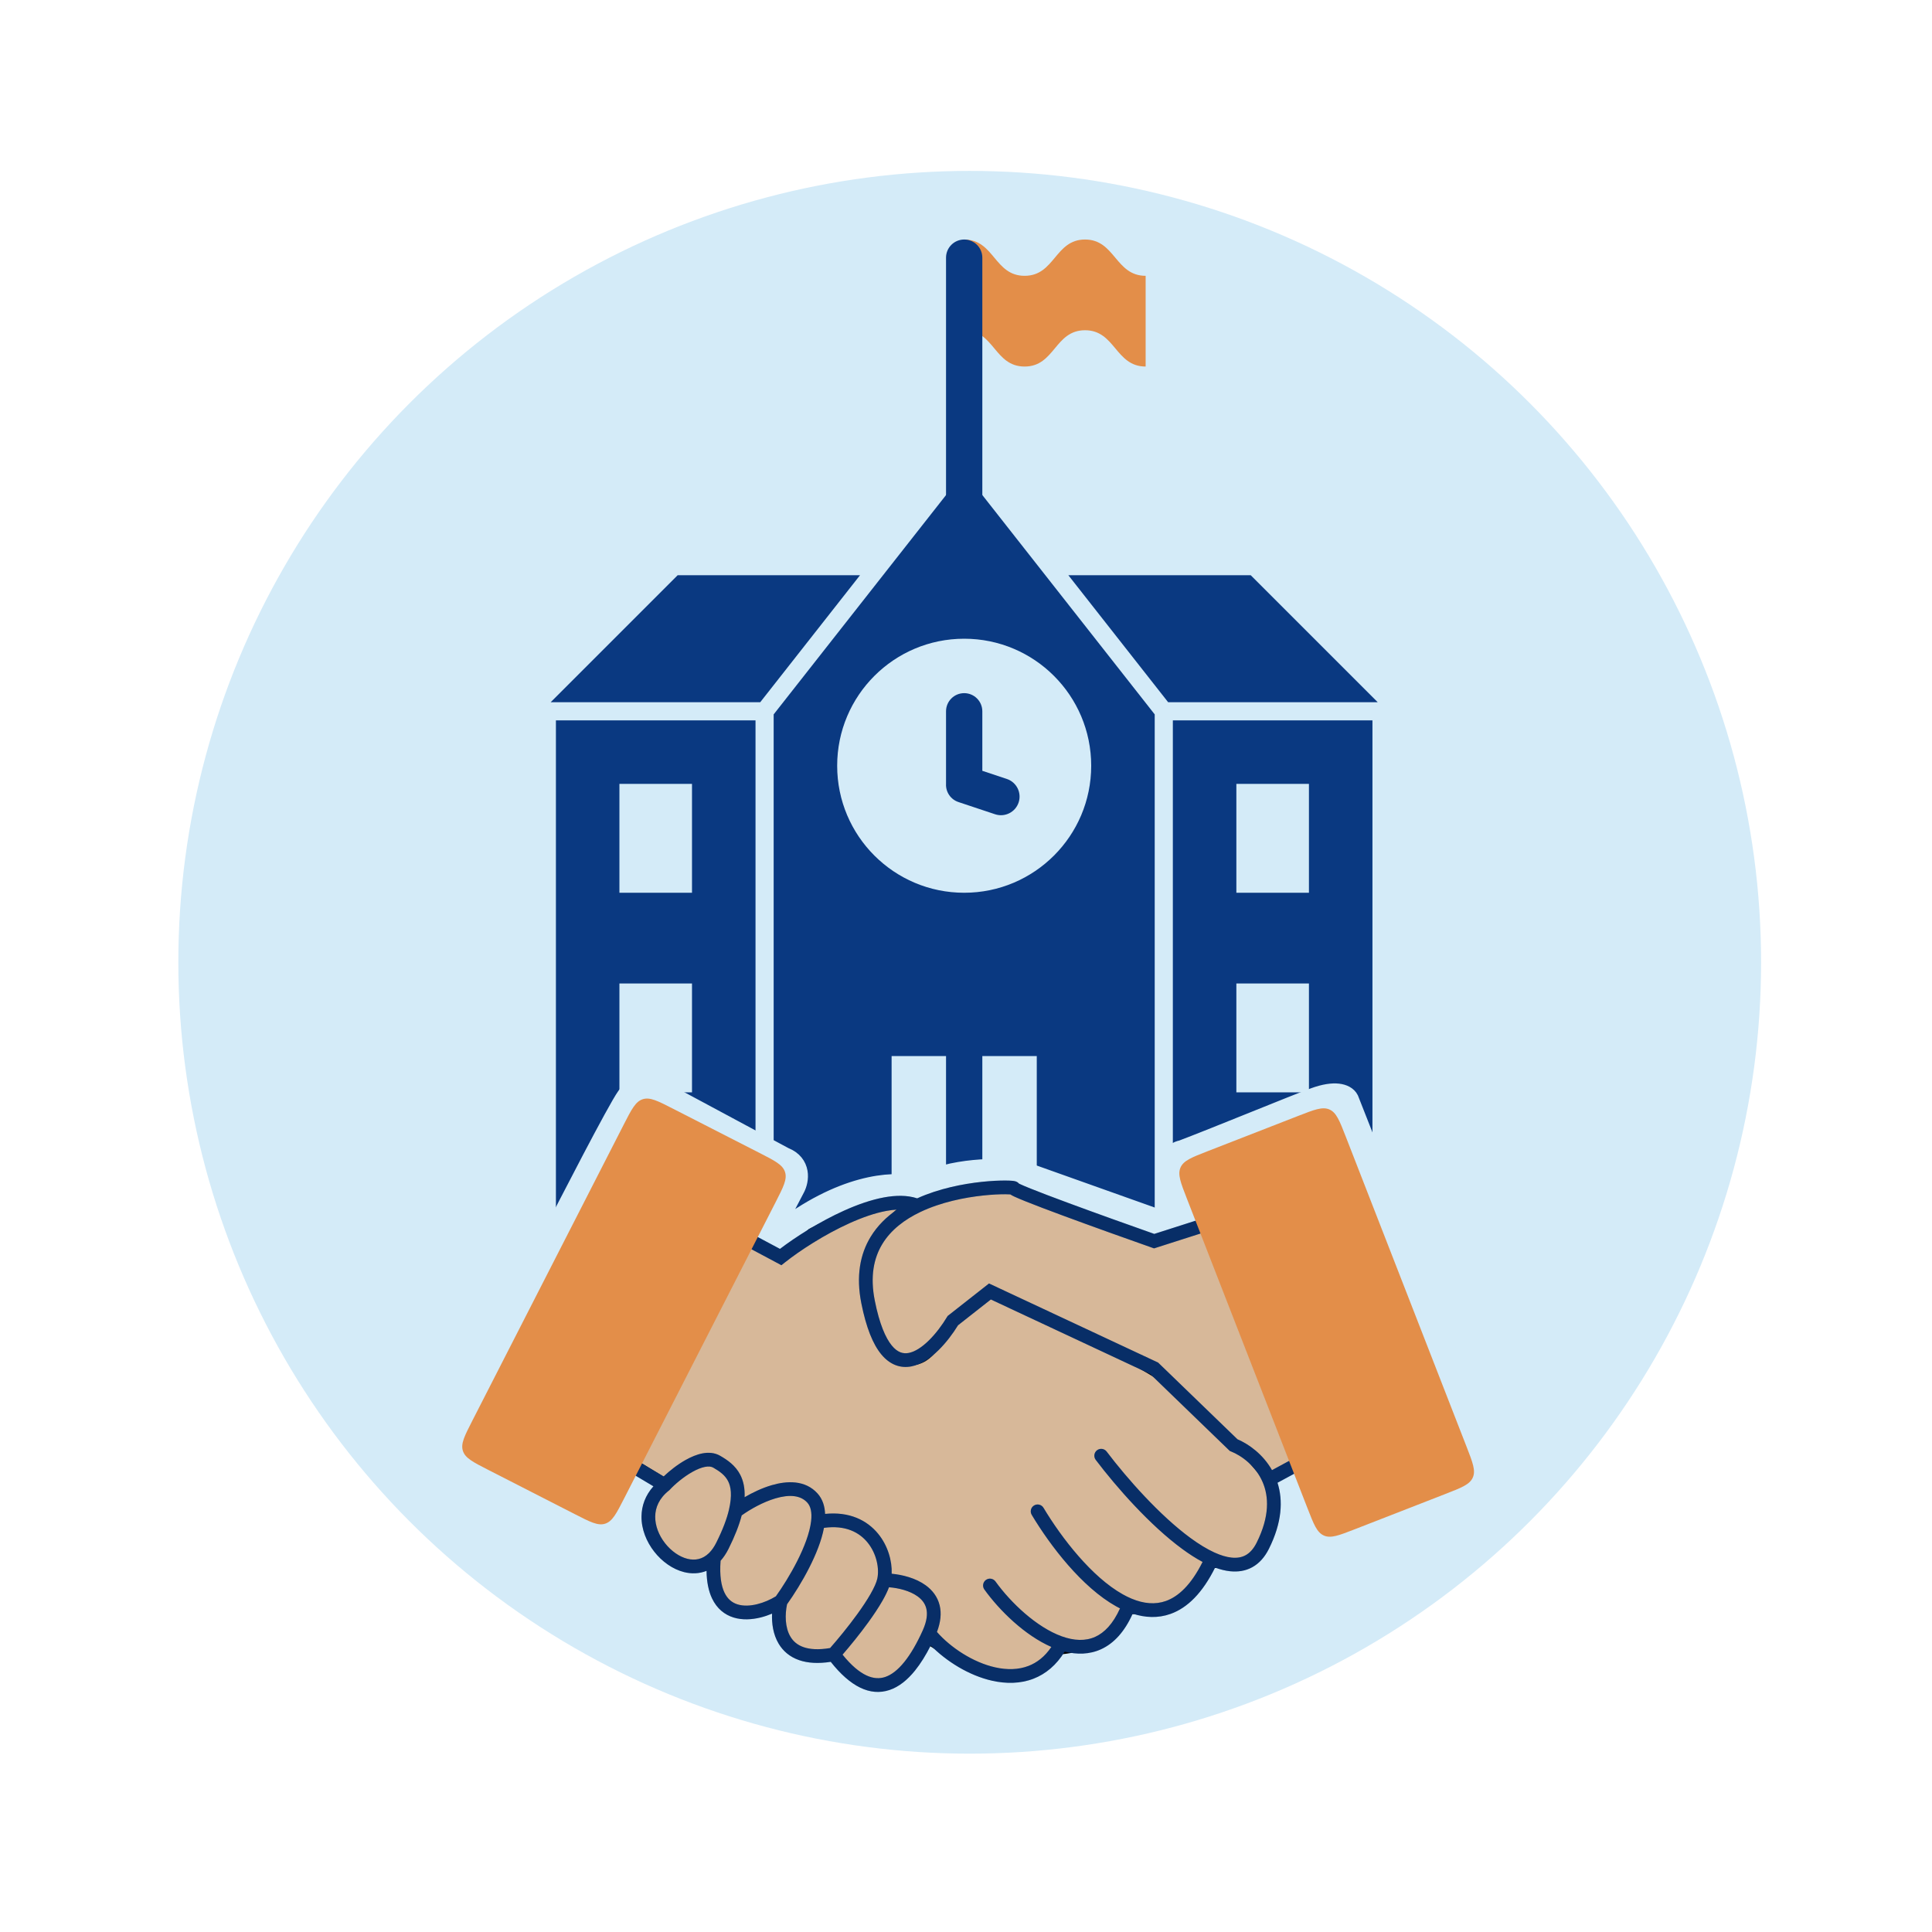 <svg width="260" height="260" viewBox="0 0 260 260" fill="none" xmlns="http://www.w3.org/2000/svg">
<circle cx="130.5" cy="129.5" r="106.5" fill="#D4EBF8"/>
<path d="M129.756 32.234C133.809 32.234 133.809 37.118 137.887 37.118C141.965 37.118 141.965 32.234 146.019 32.234C150.073 32.234 150.097 37.118 154.175 37.118V49.327C150.097 49.327 150.097 44.443 146.019 44.443C141.941 44.443 141.965 49.327 137.887 49.327C133.809 49.327 133.809 44.443 129.756 44.443" fill="#E38E49"/>
<path d="M127.313 34.676C127.313 33.327 128.407 32.234 129.755 32.234V32.234C131.104 32.234 132.197 33.327 132.197 34.676V73.746C132.197 75.095 131.104 76.188 129.755 76.188V76.188C128.407 76.188 127.313 75.095 127.313 73.746V34.676Z" fill="#0A3981"/>
<path d="M155.396 96.139V171.423H104.116V96.139L129.756 63.515L155.396 96.139Z" fill="#0A3981"/>
<path d="M117.546 139.678H141.965V171.423H117.546V139.678Z" fill="#D4EBF8"/>
<path d="M70.787 181.19L74.865 171.423H185.879L189.957 181.19" fill="#D7B899"/>
<path d="M74.813 96.945H101.674V171.423H74.813V96.945Z" fill="#0A3981"/>
<path d="M91.198 77.409L74.105 94.502H102.309L115.74 77.409H91.198ZM143.773 77.409L157.203 94.502H185.407L168.314 77.409H143.773Z" fill="#0A3981"/>
<path d="M157.837 96.945H184.698V171.423H157.837V96.945ZM76.197 178.749H187.007V183.633H76.197V178.749Z" fill="#0A3981"/>
<path d="M129.756 120.143C139.196 120.143 146.849 112.49 146.849 103.05C146.849 93.609 139.196 85.956 129.756 85.956C120.316 85.956 112.663 93.609 112.663 103.05C112.663 112.49 120.316 120.143 129.756 120.143Z" fill="#D4EBF8"/>
<path d="M137.084 107.985C136.651 109.303 135.229 110.018 133.912 109.579L128.973 107.933C128.468 107.763 128.032 107.432 127.732 106.991C127.432 106.55 127.285 106.024 127.313 105.491V95.723C127.313 94.375 128.406 93.281 129.755 93.281V93.281C131.103 93.281 132.197 94.375 132.197 95.723V103.733L135.493 104.827C136.803 105.262 137.514 106.674 137.084 107.985V107.985Z" fill="#0A3981"/>
<path d="M83.359 105.491H93.126V120.143H83.359V105.491ZM83.359 132.352H93.126V147.004H83.359V132.352ZM166.384 105.491H176.151V120.143H166.384V105.491ZM166.384 132.352H176.151V147.004H166.384V132.352Z" fill="#D4EBF8"/>
<path d="M146.849 137.236V142.12H144.407V171.423H139.524V142.12H132.198V171.423H127.314V142.12H119.988V171.423H115.105V142.12H112.663V137.236H146.849Z" fill="#0A3981"/>
<path d="M124.487 226.033C124.738 225.793 124.98 225.554 125.197 225.329C125.944 225.807 127.155 226.519 128.435 227.148C129.709 227.775 131.163 228.377 132.314 228.521C132.447 228.538 132.59 228.557 132.74 228.576C135.266 228.911 140.154 229.558 144.492 225.458C145.915 225.462 147.903 225.219 149.727 224.464C151.539 223.713 153.293 222.405 154.049 220.242C155.618 220.247 157.713 219.968 159.677 219.109C161.808 218.178 163.832 216.54 164.792 213.827C165.866 213.897 167.236 213.825 168.553 213.43C170.238 212.924 171.95 211.847 172.697 209.755C173.362 207.893 173.766 205.902 174.001 204.195C174.15 204.514 174.301 204.833 174.451 205.144C174.812 205.893 175.172 206.609 175.493 207.189C175.791 207.728 176.115 208.266 176.407 208.558C176.782 208.933 177.274 209.095 177.691 209.169C178.122 209.246 178.585 209.249 179.017 209.219C179.882 209.159 180.767 208.958 181.327 208.79L181.372 208.776L181.415 208.759L199.254 201.377C199.827 201.158 200.569 200.66 201.019 199.826C201.501 198.935 201.583 197.785 200.989 196.449C200.015 194.256 195.472 182.86 193.311 177.406C193.31 177.404 193.31 177.402 193.309 177.4L185.926 158.02L185.922 158.011L181.921 147.853L181.906 147.815L181.888 147.779C181.587 147.177 180.894 146.84 180.103 146.751C179.278 146.657 178.179 146.802 176.745 147.324C175.404 147.811 172.199 149.102 168.758 150.488L168.505 150.59C164.998 152.002 161.274 153.501 158.97 154.374C158.301 154.496 157.535 154.949 157.087 155.854C156.616 156.807 156.562 158.123 157.094 159.852C157.545 161.317 157.89 162.303 158.148 162.949L155.569 163.545L137.663 157.171L137.581 157.142L137.494 157.128C136.083 156.911 133.697 156.771 131.031 157.03C128.484 157.277 125.621 157.894 123.092 159.204C120.038 158.421 113.016 158.967 104.571 165.603L104.48 165.567L107.391 160.009L107.395 160.001L107.399 159.993C107.665 159.462 107.916 158.598 107.76 157.699C107.593 156.736 106.975 155.842 105.727 155.353L89.182 146.468C88.657 146.146 87.809 145.81 86.871 145.814C85.866 145.817 84.776 146.215 83.968 147.347C83.621 147.832 82.97 148.969 82.173 150.423C81.363 151.9 80.369 153.766 79.323 155.757C77.232 159.737 74.923 164.231 73.434 167.158L62.052 188.692L62.049 188.698L59.897 192.693L59.891 192.705L59.885 192.718C59.567 193.354 59.271 194.386 59.454 195.456C59.648 196.591 60.367 197.668 61.869 198.282L78.444 206.57C79.102 206.926 80.164 207.317 81.28 207.336C82.423 207.355 83.709 206.97 84.544 205.679C84.662 206.28 84.85 206.953 85.081 207.6C85.478 208.712 86.072 209.948 86.836 210.713C87.497 211.373 88.573 212.286 89.874 212.958C90.909 213.492 92.146 213.904 93.455 213.859C93.535 214.379 93.652 214.963 93.812 215.518C93.947 215.985 94.122 216.464 94.35 216.877C94.532 217.208 94.792 217.576 95.162 217.832C96.071 219 98.386 220.342 102.068 219.777C102.153 220.229 102.285 220.712 102.463 221.185C102.797 222.072 103.333 223.028 104.135 223.697L104.16 223.718C105.053 224.462 105.603 224.92 106.623 225.124C107.081 225.216 107.624 225.257 108.311 225.295C108.545 225.308 108.799 225.321 109.077 225.335C109.548 225.358 110.09 225.386 110.735 225.424C111.204 225.979 111.836 226.688 112.458 227.301C112.829 227.666 113.216 228.017 113.574 228.284C113.753 228.416 113.945 228.543 114.138 228.64C114.262 228.701 114.427 228.772 114.618 228.809C115.344 229.147 116.461 229.494 117.698 229.558C119.031 229.627 120.58 229.371 121.915 228.334L121.93 228.322L121.944 228.31C122.62 227.738 123.635 226.848 124.487 226.033Z" fill="#D4EBF8" stroke="#D4EBF8" stroke-width="1.847"/>
<path d="M126.374 221.913L79.557 193.102L98.239 165.642L105.217 169.018L109.043 165.642C120.747 159.565 123.673 162.941 121.648 162.716C120.027 162.536 117.671 168.193 116.696 171.044C116.621 174.27 117.371 181.173 120.972 182.973C124.574 184.774 126.825 180.572 127.5 178.247L133.577 173.97C140.33 176.971 155.05 184.009 159.912 188.15C164.774 192.292 169.59 197.979 171.391 200.305C173.372 209.488 166.364 211.034 162.613 210.659C162.433 215.52 155.185 216.886 151.584 216.961C150.143 221.102 144.681 222.288 142.13 222.363C139.069 227.945 130.351 224.389 126.374 221.913Z" fill="#D7B899"/>
<path fill-rule="evenodd" clip-rule="evenodd" d="M122.336 162.916C122.152 163.035 121.885 163.052 121.615 163.022C121.507 163.01 121.364 163.043 121.178 163.164C120.992 163.284 120.785 163.477 120.564 163.739C120.121 164.263 119.657 165.019 119.204 165.886C118.309 167.597 117.49 169.683 117.004 171.099C116.971 172.692 117.141 175.167 117.754 177.464C118.378 179.803 119.437 181.861 121.111 182.698C121.953 183.119 122.695 183.181 123.345 183.023C124.002 182.863 124.593 182.472 125.115 181.942C126.164 180.875 126.876 179.296 127.205 178.161L127.235 178.057L133.544 173.618L133.703 173.689C137.084 175.191 142.458 177.704 147.596 180.359C152.724 183.009 157.651 185.819 160.113 187.916C164.997 192.077 169.828 197.782 171.636 200.117L171.678 200.172L171.693 200.24C172.196 202.573 172.134 204.447 171.678 205.94C171.221 207.436 170.373 208.532 169.338 209.312C167.391 210.78 164.798 211.122 162.9 210.992C162.657 213.419 160.726 214.955 158.501 215.889C156.258 216.83 153.624 217.202 151.802 217.263C151.004 219.33 149.246 220.653 147.399 221.469C145.575 222.274 143.625 222.603 142.315 222.664C140.667 225.492 137.6 225.963 134.547 225.463C131.434 224.954 128.222 223.425 126.213 222.174C126.213 222.174 126.213 222.175 126.213 222.174L79.123 193.196L98.135 165.249L105.168 168.652L108.869 165.386L108.902 165.369C114.778 162.318 118.49 161.618 120.504 161.677C121.009 161.692 121.413 161.754 121.722 161.843C122.019 161.928 122.264 162.048 122.408 162.207C122.481 162.287 122.556 162.41 122.548 162.565C122.54 162.731 122.44 162.849 122.336 162.916ZM109.219 165.898L105.268 169.385L98.345 166.035L79.994 193.009L126.538 221.652C128.506 222.877 131.641 224.364 134.646 224.856C137.658 225.349 140.426 224.833 141.861 222.215L141.946 222.061L142.122 222.055C143.365 222.019 145.328 221.71 147.15 220.905C148.973 220.1 150.613 218.819 151.294 216.86L151.364 216.658L151.578 216.653C153.354 216.616 156.025 216.26 158.263 215.321C160.511 214.378 162.223 212.895 162.306 210.647L162.318 210.32L162.645 210.352C164.478 210.536 167.079 210.244 168.967 208.821C169.905 208.114 170.672 207.124 171.089 205.76C171.503 204.405 171.577 202.664 171.106 200.438C169.279 198.087 164.515 192.475 159.713 188.385C157.313 186.34 152.449 183.561 147.313 180.906C142.268 178.299 136.992 175.828 133.613 174.322L127.766 178.437C127.407 179.62 126.667 181.242 125.554 182.373C124.978 182.959 124.29 183.426 123.491 183.621C122.685 183.817 121.795 183.728 120.836 183.249C118.909 182.285 117.792 179.992 117.159 177.623C116.522 175.234 116.351 172.672 116.389 171.037L116.39 170.989L116.406 170.945C116.896 169.51 117.735 167.367 118.658 165.601C119.119 164.719 119.608 163.917 120.093 163.342C120.336 163.055 120.587 162.812 120.844 162.647C121.036 162.523 121.244 162.433 121.461 162.41C121.221 162.35 120.898 162.304 120.486 162.292C118.622 162.238 115.028 162.887 109.219 165.898Z" fill="black"/>
<path d="M105.06 169.167L99.713 166.315L84.028 196.615L89.461 199.855C90.887 198.31 94.443 195.563 96.439 196.704C98.35 197.796 99.971 199.218 98.999 203.388C101.376 201.606 106.771 198.754 109.338 201.606C110.037 202.383 110.223 203.512 110.073 204.814C117.225 203.388 119.676 209.448 118.963 212.657C121.815 212.657 127.59 214.083 125.023 219.786C121.815 226.916 117.537 229.767 112.19 222.638C104.775 224.064 104.347 218.479 105.06 215.508C101.734 217.647 95.228 218.765 96.082 209.642C91.611 214.082 83.267 204.745 89.461 199.855L84.028 196.615L99.713 166.315L105.06 169.167C109.1 165.958 118.626 160.27 123.474 162.266C129.297 159.495 136.632 159.697 136.43 159.898C136.145 160.184 148.907 164.77 155.323 167.028L164.235 164.176L176.712 195.902L170.778 199.111C169.719 196.63 167.592 195.106 166.018 194.476L155.323 184.139L133.222 173.801L128.231 177.722C125.498 182.237 119.391 188.06 116.824 175.227C115.432 168.264 119.008 164.391 123.474 162.266C118.626 160.27 109.1 165.958 105.06 169.167Z" fill="#D7B899"/>
<path fill-rule="evenodd" clip-rule="evenodd" d="M132.309 160.886C129.827 161.15 126.652 161.776 123.87 163.1C121.739 164.114 119.896 165.51 118.741 167.412C117.598 169.293 117.072 171.76 117.729 175.046C118.359 178.2 119.184 180.065 120.017 181.079C120.8 182.032 121.56 182.212 122.292 182.073C123.122 181.915 124.062 181.314 125.009 180.383C125.938 179.47 126.786 178.325 127.44 177.244L127.528 177.1L133.097 172.724L155.853 183.368L166.532 193.691C168.051 194.34 169.967 195.702 171.179 197.844L175.552 195.479L163.692 165.319L155.309 168.002L155.016 167.899C151.805 166.769 147.005 165.056 143.042 163.589C141.062 162.857 139.283 162.182 138.014 161.672C137.383 161.418 136.862 161.199 136.503 161.03C136.33 160.948 136.162 160.864 136.033 160.783C136.016 160.772 135.992 160.757 135.965 160.738C135.809 160.727 135.588 160.718 135.304 160.717C134.59 160.713 133.544 160.754 132.309 160.886ZM171.922 199.542C172.679 201.914 172.538 204.887 170.764 208.436C170.2 209.563 169.455 210.394 168.533 210.905C167.611 211.415 166.589 211.561 165.546 211.452C164.888 211.383 164.21 211.213 163.522 210.96C161.832 214.364 159.811 216.376 157.527 217.192C155.829 217.798 154.101 217.702 152.433 217.162C151.342 219.597 149.898 221.161 148.18 221.946C146.603 222.667 144.918 222.676 143.282 222.262C142.162 224.093 140.721 225.276 139.091 225.909C137.307 226.601 135.381 226.602 133.534 226.19C130.394 225.489 127.337 223.562 125.257 221.439C124.602 222.735 123.895 223.88 123.134 224.822C122.135 226.059 120.997 227.003 119.7 227.435C117.079 228.309 114.419 226.96 111.797 223.643C110.096 223.905 108.69 223.811 107.546 223.416C106.258 222.972 105.361 222.167 104.783 221.194C104.043 219.95 103.843 218.474 103.901 217.156C103.406 217.365 102.885 217.542 102.354 217.674C101.189 217.961 99.91 218.043 98.731 217.681C97.519 217.309 96.475 216.486 95.821 215.103C95.359 214.127 95.104 212.901 95.082 211.399C94.106 211.79 93.064 211.818 92.066 211.57C90.513 211.183 89.079 210.139 88.044 208.816C87.007 207.491 86.307 205.804 86.33 204.06C86.348 202.643 86.843 201.237 87.935 200.02L82.808 196.963L99.322 165.06L104.966 168.07C107.067 166.468 110.277 164.413 113.584 162.923C115.37 162.118 117.216 161.464 118.951 161.143C120.521 160.853 122.076 160.821 123.432 161.267C126.381 159.934 129.622 159.315 132.113 159.049C133.413 158.91 134.528 158.866 135.314 158.87C135.703 158.872 136.029 158.886 136.262 158.91C136.368 158.92 136.501 158.937 136.621 158.97L136.625 158.971C136.663 158.981 136.829 159.025 136.987 159.146C137.019 159.17 137.073 159.215 137.13 159.281C137.172 159.302 137.224 159.328 137.289 159.358C137.598 159.504 138.078 159.707 138.703 159.958C139.947 160.459 141.707 161.126 143.683 161.857C147.515 163.276 152.137 164.927 155.337 166.054L164.777 163.033L177.87 196.326L171.922 199.542ZM137.015 159.219C137.005 159.212 137.006 159.212 137.016 159.219C137.016 159.219 137.015 159.219 137.015 159.219ZM137.216 160.382C137.179 160.442 137.135 160.498 137.082 160.551C137.123 160.511 137.171 160.454 137.216 160.382ZM120.714 162.785C120.266 162.808 119.79 162.866 119.287 162.959C117.747 163.244 116.049 163.838 114.343 164.607C110.929 166.145 107.602 168.327 105.634 169.89L105.159 170.267L100.103 167.57L85.247 196.268L89.312 198.691C90.088 197.95 91.156 197.098 92.284 196.466C92.992 196.07 93.765 195.737 94.533 195.59C95.303 195.444 96.144 195.472 96.896 195.902C97.888 196.469 98.97 197.208 99.62 198.468C100.049 199.3 100.256 200.288 100.205 201.488C101.279 200.86 102.545 200.254 103.836 199.874C105.894 199.267 108.368 199.148 110.024 200.988C110.713 201.754 110.995 202.723 111.038 203.734C114.326 203.396 116.701 204.598 118.182 206.414C119.49 208.017 120.066 210.061 119.998 211.785C121.434 211.923 123.213 212.357 124.565 213.334C125.441 213.967 126.169 214.854 126.457 216.05C126.709 217.099 126.599 218.29 126.09 219.623C127.924 221.711 130.927 223.716 133.937 224.387C135.526 224.742 137.065 224.714 138.422 224.187C139.545 223.752 140.601 222.954 141.488 221.639C137.915 220.078 134.52 216.754 132.472 213.909C132.174 213.495 132.268 212.918 132.681 212.62C133.095 212.322 133.672 212.416 133.97 212.83C136.053 215.723 139.523 218.995 142.885 220.209C144.543 220.808 146.081 220.875 147.412 220.267C148.601 219.723 149.768 218.576 150.727 216.452C150.552 216.364 150.378 216.271 150.204 216.174C145.609 213.606 141.361 208.056 138.846 203.863C138.583 203.426 138.725 202.859 139.162 202.597C139.6 202.334 140.167 202.476 140.429 202.913C142.904 207.038 146.947 212.238 151.105 214.562C151.493 214.779 151.877 214.968 152.257 215.128C152.271 215.133 152.285 215.139 152.298 215.145C153.921 215.821 155.47 215.965 156.906 215.452C158.565 214.86 160.279 213.317 161.838 210.199C160.93 209.717 160.017 209.124 159.117 208.464C154.773 205.281 150.272 200.174 147.457 196.46C147.149 196.054 147.229 195.475 147.635 195.167C148.042 194.858 148.621 194.938 148.929 195.345C151.698 198.998 156.074 203.944 160.208 206.975C161.348 207.81 162.434 208.473 163.436 208.929C163.439 208.93 163.441 208.931 163.443 208.932C163.446 208.934 163.449 208.935 163.452 208.936C164.277 209.31 165.044 209.543 165.737 209.615C166.483 209.693 167.111 209.581 167.639 209.289C168.169 208.996 168.678 208.478 169.112 207.61C170.888 204.057 170.745 201.387 169.928 199.473C168.987 197.269 167.078 195.895 165.674 195.334L165.505 195.266L154.792 184.91L133.345 174.878L128.932 178.346C128.231 179.482 127.325 180.696 126.303 181.7C125.256 182.73 123.996 183.629 122.637 183.887C121.179 184.164 119.76 183.676 118.59 182.252C117.471 180.89 116.57 178.67 115.918 175.408C115.182 171.731 115.748 168.78 117.162 166.453C118.074 164.952 119.315 163.749 120.714 162.785ZM119.637 213.607C119.42 214.191 119.106 214.816 118.748 215.441C118.223 216.359 117.563 217.343 116.867 218.305C115.689 219.932 114.383 221.527 113.387 222.675C115.781 225.639 117.666 226.166 119.116 225.683C119.957 225.403 120.824 224.743 121.697 223.662C122.566 222.586 123.397 221.147 124.18 219.407C124.764 218.11 124.825 217.164 124.661 216.482C124.499 215.807 124.087 215.267 123.483 214.831C122.426 214.067 120.892 213.703 119.637 213.607ZM111.71 221.786C112.701 220.663 114.115 218.957 115.371 217.222C116.045 216.291 116.664 215.364 117.146 214.523C117.637 213.665 117.949 212.959 118.061 212.456C118.354 211.134 117.994 209.105 116.751 207.581C115.642 206.222 113.784 205.211 110.885 205.613C110.564 207.337 109.794 209.22 108.92 210.943C107.959 212.84 106.832 214.617 105.918 215.896C105.626 217.255 105.634 219.012 106.37 220.25C106.736 220.866 107.292 221.375 108.148 221.67C108.97 221.954 110.12 222.056 111.71 221.786ZM104.415 214.823C105.282 213.611 106.358 211.912 107.273 210.108C108.233 208.214 108.974 206.284 109.155 204.709C109.292 203.521 109.093 202.715 108.651 202.224C107.74 201.212 106.233 201.093 104.357 201.645C102.663 202.144 100.956 203.12 99.814 203.935C99.48 205.224 98.906 206.709 98.043 208.436C97.731 209.058 97.374 209.594 96.973 210.042C96.82 212.057 97.067 213.419 97.49 214.313C97.919 215.22 98.55 215.694 99.273 215.916C100.03 216.148 100.948 216.119 101.911 215.881C102.808 215.659 103.688 215.27 104.415 214.823ZM95.467 208.95C95.79 208.62 96.105 208.182 96.391 207.61C97.287 205.817 97.823 204.363 98.099 203.179C98.555 201.221 98.366 200.067 97.978 199.315C97.583 198.548 96.899 198.03 95.98 197.505C95.734 197.365 95.382 197.309 94.879 197.405C94.375 197.501 93.795 197.737 93.186 198.078C91.967 198.761 90.797 199.769 90.139 200.481L90.09 200.534L90.033 200.58C88.698 201.633 88.192 202.874 88.176 204.083C88.16 205.326 88.665 206.613 89.498 207.678C90.334 208.746 91.437 209.51 92.512 209.778C93.534 210.032 94.539 209.85 95.395 209.022C95.417 208.996 95.441 208.973 95.467 208.95Z" fill="#0A3981"/>
<path fill-rule="evenodd" clip-rule="evenodd" d="M132.309 160.886C129.827 161.15 126.652 161.776 123.87 163.1C121.739 164.114 119.896 165.51 118.741 167.412C117.598 169.293 117.072 171.76 117.729 175.046C118.359 178.2 119.184 180.065 120.017 181.079C120.8 182.032 121.56 182.212 122.292 182.073C123.122 181.915 124.062 181.314 125.009 180.383C125.938 179.47 126.786 178.325 127.44 177.244L127.528 177.1L133.097 172.724L155.853 183.368L166.532 193.691C168.051 194.34 169.967 195.702 171.179 197.844L175.552 195.479L163.692 165.319L155.309 168.002L155.016 167.899C151.805 166.769 147.005 165.056 143.042 163.589C141.062 162.857 139.283 162.182 138.014 161.672C137.383 161.418 136.862 161.199 136.503 161.03C136.33 160.948 136.162 160.864 136.033 160.783C136.016 160.772 135.992 160.757 135.965 160.738C135.809 160.727 135.588 160.718 135.304 160.717C134.59 160.713 133.544 160.754 132.309 160.886ZM171.922 199.542C172.679 201.914 172.538 204.887 170.764 208.436C170.2 209.563 169.455 210.394 168.533 210.905C167.611 211.415 166.589 211.561 165.546 211.452C164.888 211.383 164.21 211.213 163.522 210.96C161.832 214.364 159.811 216.376 157.527 217.192C155.829 217.798 154.101 217.702 152.433 217.162C151.342 219.597 149.898 221.161 148.18 221.946C146.603 222.667 144.918 222.676 143.282 222.262C142.162 224.093 140.721 225.276 139.091 225.909C137.307 226.601 135.381 226.602 133.534 226.19C130.394 225.489 127.337 223.562 125.257 221.439C124.602 222.735 123.895 223.88 123.134 224.822C122.135 226.059 120.997 227.003 119.7 227.435C117.079 228.309 114.419 226.96 111.797 223.643C110.096 223.905 108.69 223.811 107.546 223.416C106.258 222.972 105.361 222.167 104.783 221.194C104.043 219.95 103.843 218.474 103.901 217.156C103.406 217.365 102.885 217.542 102.354 217.674C101.189 217.961 99.91 218.043 98.731 217.681C97.519 217.309 96.475 216.486 95.821 215.103C95.359 214.127 95.104 212.901 95.082 211.399C94.106 211.79 93.064 211.818 92.066 211.57C90.513 211.183 89.079 210.139 88.044 208.816C87.007 207.491 86.307 205.804 86.33 204.06C86.348 202.643 86.843 201.237 87.935 200.02L82.808 196.963L99.322 165.06L104.966 168.07C107.067 166.468 110.277 164.413 113.584 162.923C115.37 162.118 117.216 161.464 118.951 161.143C120.521 160.853 122.076 160.821 123.432 161.267C126.381 159.934 129.622 159.315 132.113 159.049C133.413 158.91 134.528 158.866 135.314 158.87C135.703 158.872 136.029 158.886 136.262 158.91C136.368 158.92 136.501 158.937 136.621 158.97L136.625 158.971C136.663 158.981 136.829 159.025 136.987 159.146C137.019 159.17 137.073 159.215 137.13 159.281C137.172 159.302 137.224 159.328 137.289 159.358C137.598 159.504 138.078 159.707 138.703 159.958C139.947 160.459 141.707 161.126 143.683 161.857C147.515 163.276 152.137 164.927 155.337 166.054L164.777 163.033L177.87 196.326L171.922 199.542ZM137.015 159.219C137.005 159.212 137.006 159.212 137.016 159.219C137.016 159.219 137.015 159.219 137.015 159.219ZM137.216 160.382C137.179 160.442 137.135 160.498 137.082 160.551C137.123 160.511 137.171 160.454 137.216 160.382ZM120.714 162.785C120.266 162.808 119.79 162.866 119.287 162.959C117.747 163.244 116.049 163.838 114.343 164.607C110.929 166.145 107.602 168.327 105.634 169.89L105.159 170.267L100.103 167.57L85.247 196.268L89.312 198.691C90.088 197.95 91.156 197.098 92.284 196.466C92.992 196.07 93.765 195.737 94.533 195.59C95.303 195.444 96.144 195.472 96.896 195.902C97.888 196.469 98.97 197.208 99.62 198.468C100.049 199.3 100.256 200.288 100.205 201.488C101.279 200.86 102.545 200.254 103.836 199.874C105.894 199.267 108.368 199.148 110.024 200.988C110.713 201.754 110.995 202.723 111.038 203.734C114.326 203.396 116.701 204.598 118.182 206.414C119.49 208.017 120.066 210.061 119.998 211.785C121.434 211.923 123.213 212.357 124.565 213.334C125.441 213.967 126.169 214.854 126.457 216.05C126.709 217.099 126.599 218.29 126.09 219.623C127.924 221.711 130.927 223.716 133.937 224.387C135.526 224.742 137.065 224.714 138.422 224.187C139.545 223.752 140.601 222.954 141.488 221.639C137.915 220.078 134.52 216.754 132.472 213.909C132.174 213.495 132.268 212.918 132.681 212.62C133.095 212.322 133.672 212.416 133.97 212.83C136.053 215.723 139.523 218.995 142.885 220.209C144.543 220.808 146.081 220.875 147.412 220.267C148.601 219.723 149.768 218.576 150.727 216.452C150.552 216.364 150.378 216.271 150.204 216.174C145.609 213.606 141.361 208.056 138.846 203.863C138.583 203.426 138.725 202.859 139.162 202.597C139.6 202.334 140.167 202.476 140.429 202.913C142.904 207.038 146.947 212.238 151.105 214.562C151.493 214.779 151.877 214.968 152.257 215.128C152.271 215.133 152.285 215.139 152.298 215.145C153.921 215.821 155.47 215.965 156.906 215.452C158.565 214.86 160.279 213.317 161.838 210.199C160.93 209.717 160.017 209.124 159.117 208.464C154.773 205.281 150.272 200.174 147.457 196.46C147.149 196.054 147.229 195.475 147.635 195.167C148.042 194.858 148.621 194.938 148.929 195.345C151.698 198.998 156.074 203.944 160.208 206.975C161.348 207.81 162.434 208.473 163.436 208.929C163.439 208.93 163.441 208.931 163.443 208.932C163.446 208.934 163.449 208.935 163.452 208.936C164.277 209.31 165.044 209.543 165.737 209.615C166.483 209.693 167.111 209.581 167.639 209.289C168.169 208.996 168.678 208.478 169.112 207.61C170.888 204.057 170.745 201.387 169.928 199.473C168.987 197.269 167.078 195.895 165.674 195.334L165.505 195.266L154.792 184.91L133.345 174.878L128.932 178.346C128.231 179.482 127.325 180.696 126.303 181.7C125.256 182.73 123.996 183.629 122.637 183.887C121.179 184.164 119.76 183.676 118.59 182.252C117.471 180.89 116.57 178.67 115.918 175.408C115.182 171.731 115.748 168.78 117.162 166.453C118.074 164.952 119.315 163.749 120.714 162.785ZM119.637 213.607C119.42 214.191 119.106 214.816 118.748 215.441C118.223 216.359 117.563 217.343 116.867 218.305C115.689 219.932 114.383 221.527 113.387 222.675C115.781 225.639 117.666 226.166 119.116 225.683C119.957 225.403 120.824 224.743 121.697 223.662C122.566 222.586 123.397 221.147 124.18 219.407C124.764 218.11 124.825 217.164 124.661 216.482C124.499 215.807 124.087 215.267 123.483 214.831C122.426 214.067 120.892 213.703 119.637 213.607ZM111.71 221.786C112.701 220.663 114.115 218.957 115.371 217.222C116.045 216.291 116.664 215.364 117.146 214.523C117.637 213.665 117.949 212.959 118.061 212.456C118.354 211.134 117.994 209.105 116.751 207.581C115.642 206.222 113.784 205.211 110.885 205.613C110.564 207.337 109.794 209.22 108.92 210.943C107.959 212.84 106.832 214.617 105.918 215.896C105.626 217.255 105.634 219.012 106.37 220.25C106.736 220.866 107.292 221.375 108.148 221.67C108.97 221.954 110.12 222.056 111.71 221.786ZM104.415 214.823C105.282 213.611 106.358 211.912 107.273 210.108C108.233 208.214 108.974 206.284 109.155 204.709C109.292 203.521 109.093 202.715 108.651 202.224C107.74 201.212 106.233 201.093 104.357 201.645C102.663 202.144 100.956 203.12 99.814 203.935C99.48 205.224 98.906 206.709 98.043 208.436C97.731 209.058 97.374 209.594 96.973 210.042C96.82 212.057 97.067 213.419 97.49 214.313C97.919 215.22 98.55 215.694 99.273 215.916C100.03 216.148 100.948 216.119 101.911 215.881C102.808 215.659 103.688 215.27 104.415 214.823ZM95.467 208.95C95.79 208.62 96.105 208.182 96.391 207.61C97.287 205.817 97.823 204.363 98.099 203.179C98.555 201.221 98.366 200.067 97.978 199.315C97.583 198.548 96.899 198.03 95.98 197.505C95.734 197.365 95.382 197.309 94.879 197.405C94.375 197.501 93.795 197.737 93.186 198.078C91.967 198.761 90.797 199.769 90.139 200.481L90.09 200.534L90.033 200.58C88.698 201.633 88.192 202.874 88.176 204.083C88.16 205.326 88.665 206.613 89.498 207.678C90.334 208.746 91.437 209.51 92.512 209.778C93.534 210.032 94.539 209.85 95.395 209.022C95.417 208.996 95.441 208.973 95.467 208.95Z" fill="black" fill-opacity="0.2"/>
<path d="M159.723 161.297C158.88 159.134 158.459 158.052 158.869 157.118C159.279 156.185 160.361 155.763 162.524 154.921L174.732 150.165C176.895 149.322 177.976 148.901 178.91 149.311C179.844 149.721 180.265 150.803 181.108 152.966L197.351 194.66C198.193 196.824 198.615 197.905 198.204 198.839C197.794 199.773 196.713 200.194 194.549 201.037L182.342 205.793C180.178 206.635 179.097 207.057 178.163 206.646C177.229 206.236 176.808 205.155 175.965 202.991L159.723 161.297Z" fill="#E38E49"/>
<path d="M104.374 161.794C105.431 159.727 105.959 158.693 105.645 157.722C105.331 156.752 104.298 156.224 102.231 155.167L90.566 149.202C88.499 148.145 87.466 147.617 86.495 147.93C85.525 148.244 84.996 149.278 83.939 151.345L63.568 191.185C62.511 193.252 61.982 194.285 62.296 195.256C62.61 196.226 63.643 196.755 65.71 197.812L77.375 203.776C79.442 204.833 80.476 205.362 81.446 205.048C82.417 204.734 82.945 203.701 84.002 201.634L104.374 161.794Z" fill="#E38E49"/>
</svg>
